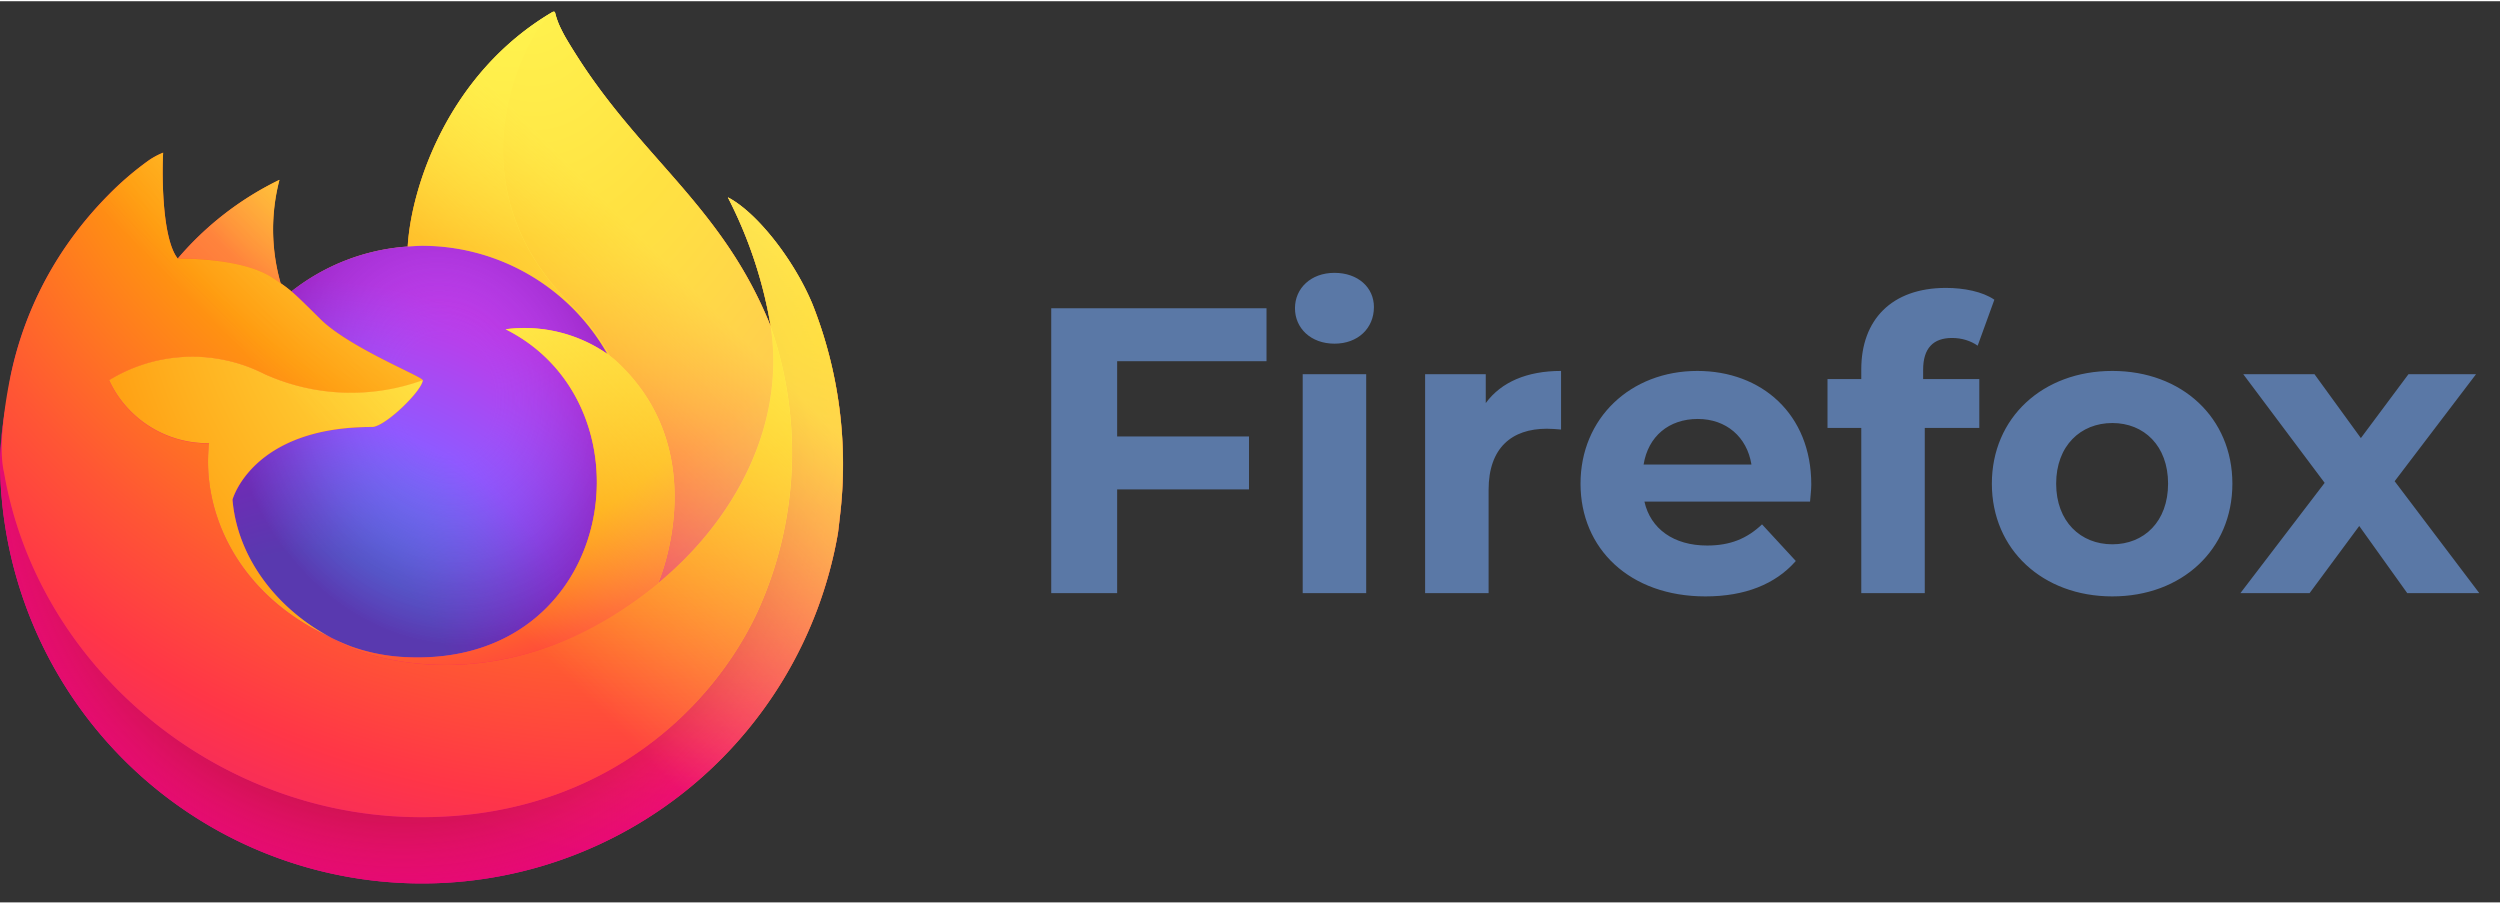 <svg width="83" height="30" viewBox="0 0 86 31" fill="none" xmlns="http://www.w3.org/2000/svg"><rect x="0" y="0" width="86" height="31" fill="#333333" stroke="none"/><g clip-path="url(#a)"><path d="M27.951 10.427c-.63-1.52-1.91-3.161-2.912-3.68a15.122 15.122 0 0 1 1.47 4.412l.003.024c-1.642-4.096-4.424-5.75-6.698-9.348a17.66 17.66 0 0 1-.342-.557 4.628 4.628 0 0 1-.16-.3 2.65 2.65 0 0 1-.216-.576.038.038 0 0 0-.033-.037.051.051 0 0 0-.028 0l-.007.004-.01.005.005-.01c-3.646 2.139-4.884 6.097-4.996 8.077-1.457.1-2.85.638-3.997 1.543a4.339 4.339 0 0 0-.375-.285 6.751 6.751 0 0 1-.04-3.554c-1.34.65-2.53 1.571-3.495 2.705h-.007c-.575-.73-.535-3.139-.502-3.642-.17.069-.333.155-.485.258-.507.363-.982.77-1.418 1.217A12.69 12.69 0 0 0 2.35 8.314v.002-.002a12.288 12.288 0 0 0-1.947 4.404l-.02.096c-.027.128-.126.769-.143.908l-.003.032a13.877 13.877 0 0 0-.236 2.004v.075a14.553 14.553 0 0 0 3.835 9.82 14.503 14.503 0 0 0 19.552 1.668 14.544 14.544 0 0 0 5.437-9.03c.025-.187.045-.372.066-.562.3-2.475-.024-4.986-.941-7.304l.001.002zM11.22 21.81c.067.033.131.068.2.1l.01.006a7.838 7.838 0 0 1-.21-.106zm15.293-10.622v-.013l.003.015-.003-.002z" fill="url(#b)"/><path d="M27.951 10.427c-.63-1.52-1.91-3.161-2.912-3.68a15.122 15.122 0 0 1 1.47 4.412v.014l.003.015a13.186 13.186 0 0 1-.452 9.814c-1.664 3.575-5.69 7.24-11.994 7.06-6.81-.193-12.81-5.256-13.93-11.885-.205-1.045 0-1.575.102-2.425a10.85 10.85 0 0 0-.234 2.006v.076a14.553 14.553 0 0 0 3.835 9.819 14.504 14.504 0 0 0 19.552 1.668 14.544 14.544 0 0 0 5.437-9.029c.025-.187.044-.373.066-.563a14.974 14.974 0 0 0-.941-7.304l-.002.002z" fill="url(#c)"/><path d="M27.951 10.427c-.63-1.52-1.91-3.161-2.912-3.68a15.122 15.122 0 0 1 1.47 4.412v.014l.003.015a13.186 13.186 0 0 1-.452 9.814c-1.664 3.575-5.69 7.24-11.994 7.06-6.81-.193-12.81-5.256-13.93-11.885-.205-1.045 0-1.575.102-2.425a10.85 10.85 0 0 0-.234 2.006v.076a14.553 14.553 0 0 0 3.835 9.819 14.504 14.504 0 0 0 19.552 1.668 14.544 14.544 0 0 0 5.437-9.029c.025-.187.044-.373.066-.563a14.974 14.974 0 0 0-.941-7.304l-.002.002z" fill="url(#d)"/><path d="M20.894 12.134c.032.022.06.044.09.067a7.918 7.918 0 0 0-1.348-1.762C15.122 5.92 18.453.641 19.015.371l.005-.009c-3.646 2.139-4.884 6.096-4.997 8.077.17-.012.338-.026.51-.026a7.318 7.318 0 0 1 6.361 3.72v.001z" fill="url(#e)"/><path d="M14.541 13.038c-.024.362-1.3 1.61-1.746 1.61-4.128 0-4.798 2.5-4.798 2.5.183 2.106 1.648 3.842 3.42 4.757.08.042.162.08.244.117.142.063.284.122.427.175a6.45 6.45 0 0 0 1.889.365c7.236.34 8.637-8.666 3.415-11.28a5.006 5.006 0 0 1 3.5.85 7.332 7.332 0 0 0-6.36-3.72c-.172 0-.34.015-.51.026-1.456.1-2.85.638-3.996 1.543.22.187.47.438.997.957.985.972 3.512 1.98 3.517 2.097l.001.003z" fill="url(#f)"/><path d="M14.541 13.038c-.024.362-1.3 1.61-1.746 1.61-4.128 0-4.798 2.5-4.798 2.5.183 2.106 1.648 3.842 3.42 4.757.08.042.162.08.244.117.142.063.284.122.427.175a6.45 6.45 0 0 0 1.889.365c7.236.34 8.637-8.666 3.415-11.28a5.006 5.006 0 0 1 3.5.85 7.332 7.332 0 0 0-6.36-3.72c-.172 0-.34.015-.51.026-1.456.1-2.85.638-3.996 1.543.22.187.47.438.997.957.985.972 3.512 1.98 3.517 2.097l.001.003z" fill="url(#g)"/><path d="M9.35 9.5c.117.076.214.141.3.2a6.751 6.751 0 0 1-.042-3.554c-1.339.65-2.529 1.57-3.494 2.705.07-.002 2.177-.04 3.236.65z" fill="url(#h)"/><path d="M.133 16.178c1.12 6.629 7.12 11.693 13.93 11.885 6.304.178 10.331-3.487 11.994-7.06 1.41-3.09 1.571-6.607.452-9.814v-.014c0-.01-.002-.017 0-.014l.003.024c.515 3.368-1.196 6.63-3.87 8.839l-.008.018c-5.21 4.25-10.196 2.564-11.204 1.876a7.417 7.417 0 0 1-.21-.105c-3.038-1.454-4.294-4.224-4.024-6.603a3.725 3.725 0 0 1-3.439-2.166 5.47 5.47 0 0 1 5.338-.215 7.22 7.22 0 0 0 5.45.215c-.006-.118-2.532-1.126-3.517-2.097-.527-.52-.777-.77-.998-.958a4.347 4.347 0 0 0-.374-.284 20.306 20.306 0 0 0-.3-.2c-1.059-.689-3.165-.651-3.235-.65h-.006c-.576-.73-.535-3.138-.502-3.641-.17.068-.333.155-.485.258-.508.363-.983.77-1.419 1.217a12.69 12.69 0 0 0-1.363 1.627v.002-.002A12.288 12.288 0 0 0 .4 12.72c-.008.03-.523 2.288-.269 3.459h.003z" fill="url(#i)"/><path d="M19.636 10.439c.53.52.984 1.114 1.348 1.763.08.06.154.12.218.178 3.291 3.039 1.567 7.334 1.438 7.638 2.674-2.206 4.383-5.47 3.87-8.838-1.643-4.1-4.428-5.755-6.698-9.352a17.66 17.66 0 0 1-.342-.557 4.628 4.628 0 0 1-.16-.3 2.65 2.65 0 0 1-.216-.576.038.038 0 0 0-.033-.038.051.051 0 0 0-.028 0c-.002 0-.005.004-.007.005l-.01.005c-.562.267-3.892 5.549.622 10.065l-.002.007z" fill="url(#j)"/><path d="M21.201 12.382a3.04 3.04 0 0 0-.218-.179c-.03-.022-.058-.044-.09-.066a5.006 5.006 0 0 0-3.5-.851c5.221 2.614 3.82 11.618-3.416 11.28a6.447 6.447 0 0 1-1.889-.365 7.574 7.574 0 0 1-.671-.292l.01.007c1.009.69 5.993 2.375 11.204-1.876l.008-.019c.13-.304 1.854-4.599-1.439-7.638l.001-.001z" fill="url(#k)"/><path d="M7.997 17.146s.67-2.501 4.799-2.501c.446 0 1.723-1.247 1.746-1.609a7.22 7.22 0 0 1-5.45-.214 5.47 5.47 0 0 0-5.338.214 3.732 3.732 0 0 0 3.439 2.167c-.27 2.377.986 5.146 4.023 6.602.068.033.131.068.2.099-1.772-.917-3.236-2.652-3.419-4.757z" fill="url(#l)"/><path d="M27.951 10.427c-.63-1.52-1.91-3.161-2.912-3.68a15.124 15.124 0 0 1 1.47 4.412l.003.024c-1.642-4.096-4.424-5.75-6.698-9.348a17.66 17.66 0 0 1-.342-.557 4.628 4.628 0 0 1-.16-.3 2.644 2.644 0 0 1-.216-.576.038.038 0 0 0-.033-.037.051.051 0 0 0-.028 0l-.007.004-.01.005.005-.01c-3.646 2.139-4.884 6.097-4.996 8.077.169-.011.337-.026.51-.026a7.319 7.319 0 0 1 6.36 3.72 5.006 5.006 0 0 0-3.5-.85c5.221 2.614 3.82 11.618-3.416 11.28a6.45 6.45 0 0 1-1.89-.365 7.727 7.727 0 0 1-.425-.175 5.421 5.421 0 0 1-.245-.117l.01.006a7.688 7.688 0 0 1-.212-.105c.068.033.132.068.202.1C9.648 20.99 8.184 19.255 8 17.15c0 0 .67-2.5 4.798-2.5.447 0 1.723-1.248 1.746-1.61-.005-.118-2.532-1.125-3.517-2.097-.526-.52-.776-.77-.998-.957a4.35 4.35 0 0 0-.374-.285 6.751 6.751 0 0 1-.041-3.554c-1.34.65-2.529 1.571-3.494 2.705h-.007c-.576-.73-.535-3.139-.502-3.642-.17.069-.333.155-.485.258-.508.363-.983.77-1.419 1.217a12.69 12.69 0 0 0-1.357 1.631v.002-.002A12.288 12.288 0 0 0 .403 12.72l-.02.096c-.026.128-.149.778-.167.917-.112.67-.183 1.348-.214 2.027v.075a14.553 14.553 0 0 0 3.835 9.82 14.503 14.503 0 0 0 19.552 1.668 14.544 14.544 0 0 0 5.437-9.03c.024-.187.044-.372.066-.562a14.974 14.974 0 0 0-.942-7.304h.001zm-1.44.747.003.016-.003-.016z" fill="url(#m)"/></g><path d="M43.568 12.382v-1.82h-7.406v9.8h2.268v-3.57h4.536v-1.82H38.43v-2.59h5.138zm2.337-.602c.812 0 1.358-.532 1.358-1.26 0-.672-.546-1.176-1.358-1.176s-1.358.532-1.358 1.218c0 .686.546 1.218 1.358 1.218zm-1.092 8.582h2.184V12.83h-2.184v7.532zm6.297-6.538v-.994h-2.086v7.532h2.184v-3.556c0-1.442.798-2.1 2.002-2.1.168 0 .308.014.49.028v-2.016c-1.162 0-2.058.378-2.59 1.106zm11.198 2.8c0-2.422-1.708-3.906-3.92-3.906-2.296 0-4.018 1.624-4.018 3.878 0 2.24 1.694 3.878 4.298 3.878 1.358 0 2.408-.42 3.108-1.218l-1.162-1.26c-.518.49-1.092.728-1.89.728-1.148 0-1.946-.574-2.156-1.512h5.698c.014-.182.042-.42.042-.588zm-3.906-2.254c.98 0 1.694.616 1.848 1.568h-3.71c.154-.966.868-1.568 1.862-1.568zm7.754-1.694c0-.742.35-1.092.994-1.092.336 0 .644.098.882.266l.574-1.582c-.406-.28-1.05-.406-1.666-.406-1.876 0-2.912 1.106-2.912 2.8v.336h-1.162v1.68h1.162v5.684h2.184v-5.684h1.876v-1.68h-1.932v-.322zm6.508 7.798c2.394 0 4.13-1.61 4.13-3.878s-1.736-3.878-4.13-3.878-4.144 1.61-4.144 3.878 1.75 3.878 4.144 3.878zm0-1.792c-1.092 0-1.932-.784-1.932-2.086 0-1.302.84-2.086 1.932-2.086s1.918.784 1.918 2.086c0 1.302-.826 2.086-1.918 2.086zm12.624 1.68-2.912-3.85 2.8-3.682h-2.324l-1.638 2.198-1.596-2.198h-2.45l2.8 3.738-2.898 3.794h2.38l1.708-2.31 1.652 2.31h2.478z" fill="#5A78A6"/><defs><radialGradient id="h" cx="0" cy="0" r="1" gradientUnits="userSpaceOnUse" gradientTransform="matrix(10.368 0 0 10.384 13.485 2.613)"><stop stop-color="#FFE226"/><stop offset=".121" stop-color="#FFDB27"/><stop offset=".295" stop-color="#FFC82A"/><stop offset=".502" stop-color="#FFA930"/><stop offset=".732" stop-color="#FF7E37"/><stop offset=".792" stop-color="#FF7139"/></radialGradient><radialGradient id="d" cx="0" cy="0" r="1" gradientUnits="userSpaceOnUse" gradientTransform="matrix(30.266 0 0 30.311 13.86 16.118)"><stop offset=".3" stop-color="#960E18"/><stop offset=".351" stop-color="#B11927" stop-opacity=".74"/><stop offset=".435" stop-color="#DB293D" stop-opacity=".343"/><stop offset=".497" stop-color="#F5334B" stop-opacity=".094"/><stop offset=".53" stop-color="#FF3750" stop-opacity="0"/></radialGradient><radialGradient id="e" cx="0" cy="0" r="1" gradientUnits="userSpaceOnUse" gradientTransform="matrix(21.924 0 0 21.957 17.605 -3.014)"><stop offset=".132" stop-color="#FFF44F"/><stop offset=".252" stop-color="#FFDC3E"/><stop offset=".506" stop-color="#FF9D12"/><stop offset=".526" stop-color="#FF980E"/></radialGradient><radialGradient id="f" cx="0" cy="0" r="1" gradientUnits="userSpaceOnUse" gradientTransform="matrix(14.41 0 0 14.432 10.488 23.996)"><stop offset=".353" stop-color="#3A8EE6"/><stop offset=".472" stop-color="#5C79F0"/><stop offset=".669" stop-color="#9059FF"/><stop offset="1" stop-color="#C139E6"/></radialGradient><radialGradient id="g" cx="0" cy="0" r="1" gradientUnits="userSpaceOnUse" gradientTransform="rotate(-13.611 64.29 -57.441) scale(7.642 8.959)"><stop offset=".206" stop-color="#9059FF" stop-opacity="0"/><stop offset=".278" stop-color="#8C4FF3" stop-opacity=".064"/><stop offset=".747" stop-color="#7716A8" stop-opacity=".45"/><stop offset=".975" stop-color="#6E008B" stop-opacity=".6"/></radialGradient><radialGradient id="c" cx="0" cy="0" r="1" gradientUnits="userSpaceOnUse" gradientTransform="matrix(30.266 0 0 30.311 25.097 3.739)"><stop offset=".129" stop-color="#FFBD4F"/><stop offset=".186" stop-color="#FFAC31"/><stop offset=".247" stop-color="#FF9D17"/><stop offset=".283" stop-color="#FF980E"/><stop offset=".403" stop-color="#FF563B"/><stop offset=".467" stop-color="#FF3750"/><stop offset=".71" stop-color="#F5156C"/><stop offset=".782" stop-color="#EB0878"/><stop offset=".86" stop-color="#E50080"/></radialGradient><radialGradient id="i" cx="0" cy="0" r="1" gradientUnits="userSpaceOnUse" gradientTransform="matrix(44.238 0 0 44.304 21.726 -4.14)"><stop offset=".113" stop-color="#FFF44F"/><stop offset=".456" stop-color="#FF980E"/><stop offset=".622" stop-color="#FF5634"/><stop offset=".716" stop-color="#FF3647"/><stop offset=".904" stop-color="#E31587"/></radialGradient><radialGradient id="j" cx="0" cy="0" r="1" gradientUnits="userSpaceOnUse" gradientTransform="matrix(3.402 32.287 -21.159 2.23 18.049 -1.683)"><stop stop-color="#FFF44F"/><stop offset=".06" stop-color="#FFE847"/><stop offset=".168" stop-color="#FFC830"/><stop offset=".304" stop-color="#FF980E"/><stop offset=".356" stop-color="#FF8B16"/><stop offset=".455" stop-color="#FF672A"/><stop offset=".57" stop-color="#FF3647"/><stop offset=".737" stop-color="#E31587"/></radialGradient><radialGradient id="k" cx="0" cy="0" r="1" gradientUnits="userSpaceOnUse" gradientTransform="matrix(27.614 0 0 27.655 13.485 6.365)"><stop offset=".137" stop-color="#FFF44F"/><stop offset=".48" stop-color="#FF980E"/><stop offset=".592" stop-color="#FF5634"/><stop offset=".655" stop-color="#FF3647"/><stop offset=".904" stop-color="#E31587"/></radialGradient><radialGradient id="l" cx="0" cy="0" r="1" gradientUnits="userSpaceOnUse" gradientTransform="matrix(30.225 0 0 30.27 20.602 7.865)"><stop offset=".094" stop-color="#FFF44F"/><stop offset=".231" stop-color="#FFE141"/><stop offset=".509" stop-color="#FFAF1E"/><stop offset=".626" stop-color="#FF980E"/></radialGradient><linearGradient id="b" x1="26.029" y1="5.009" x2="1.893" y2="28.261" gradientUnits="userSpaceOnUse"><stop offset=".048" stop-color="#FFF44F"/><stop offset=".111" stop-color="#FFE847"/><stop offset=".225" stop-color="#FFC830"/><stop offset=".368" stop-color="#FF980E"/><stop offset=".401" stop-color="#FF8B16"/><stop offset=".462" stop-color="#FF672A"/><stop offset=".534" stop-color="#FF3647"/><stop offset=".705" stop-color="#E31587"/></linearGradient><linearGradient id="m" x1="25.737" y1="4.885" x2="5.202" y2="25.393" gradientUnits="userSpaceOnUse"><stop offset=".167" stop-color="#FFF44F" stop-opacity=".8"/><stop offset=".266" stop-color="#FFF44F" stop-opacity=".634"/><stop offset=".489" stop-color="#FFF44F" stop-opacity=".217"/><stop offset=".6" stop-color="#FFF44F" stop-opacity="0"/></linearGradient><clipPath id="a"><path fill="#fff" transform="translate(0 .362)" d="M0 0h29v30H0z"/></clipPath></defs></svg>